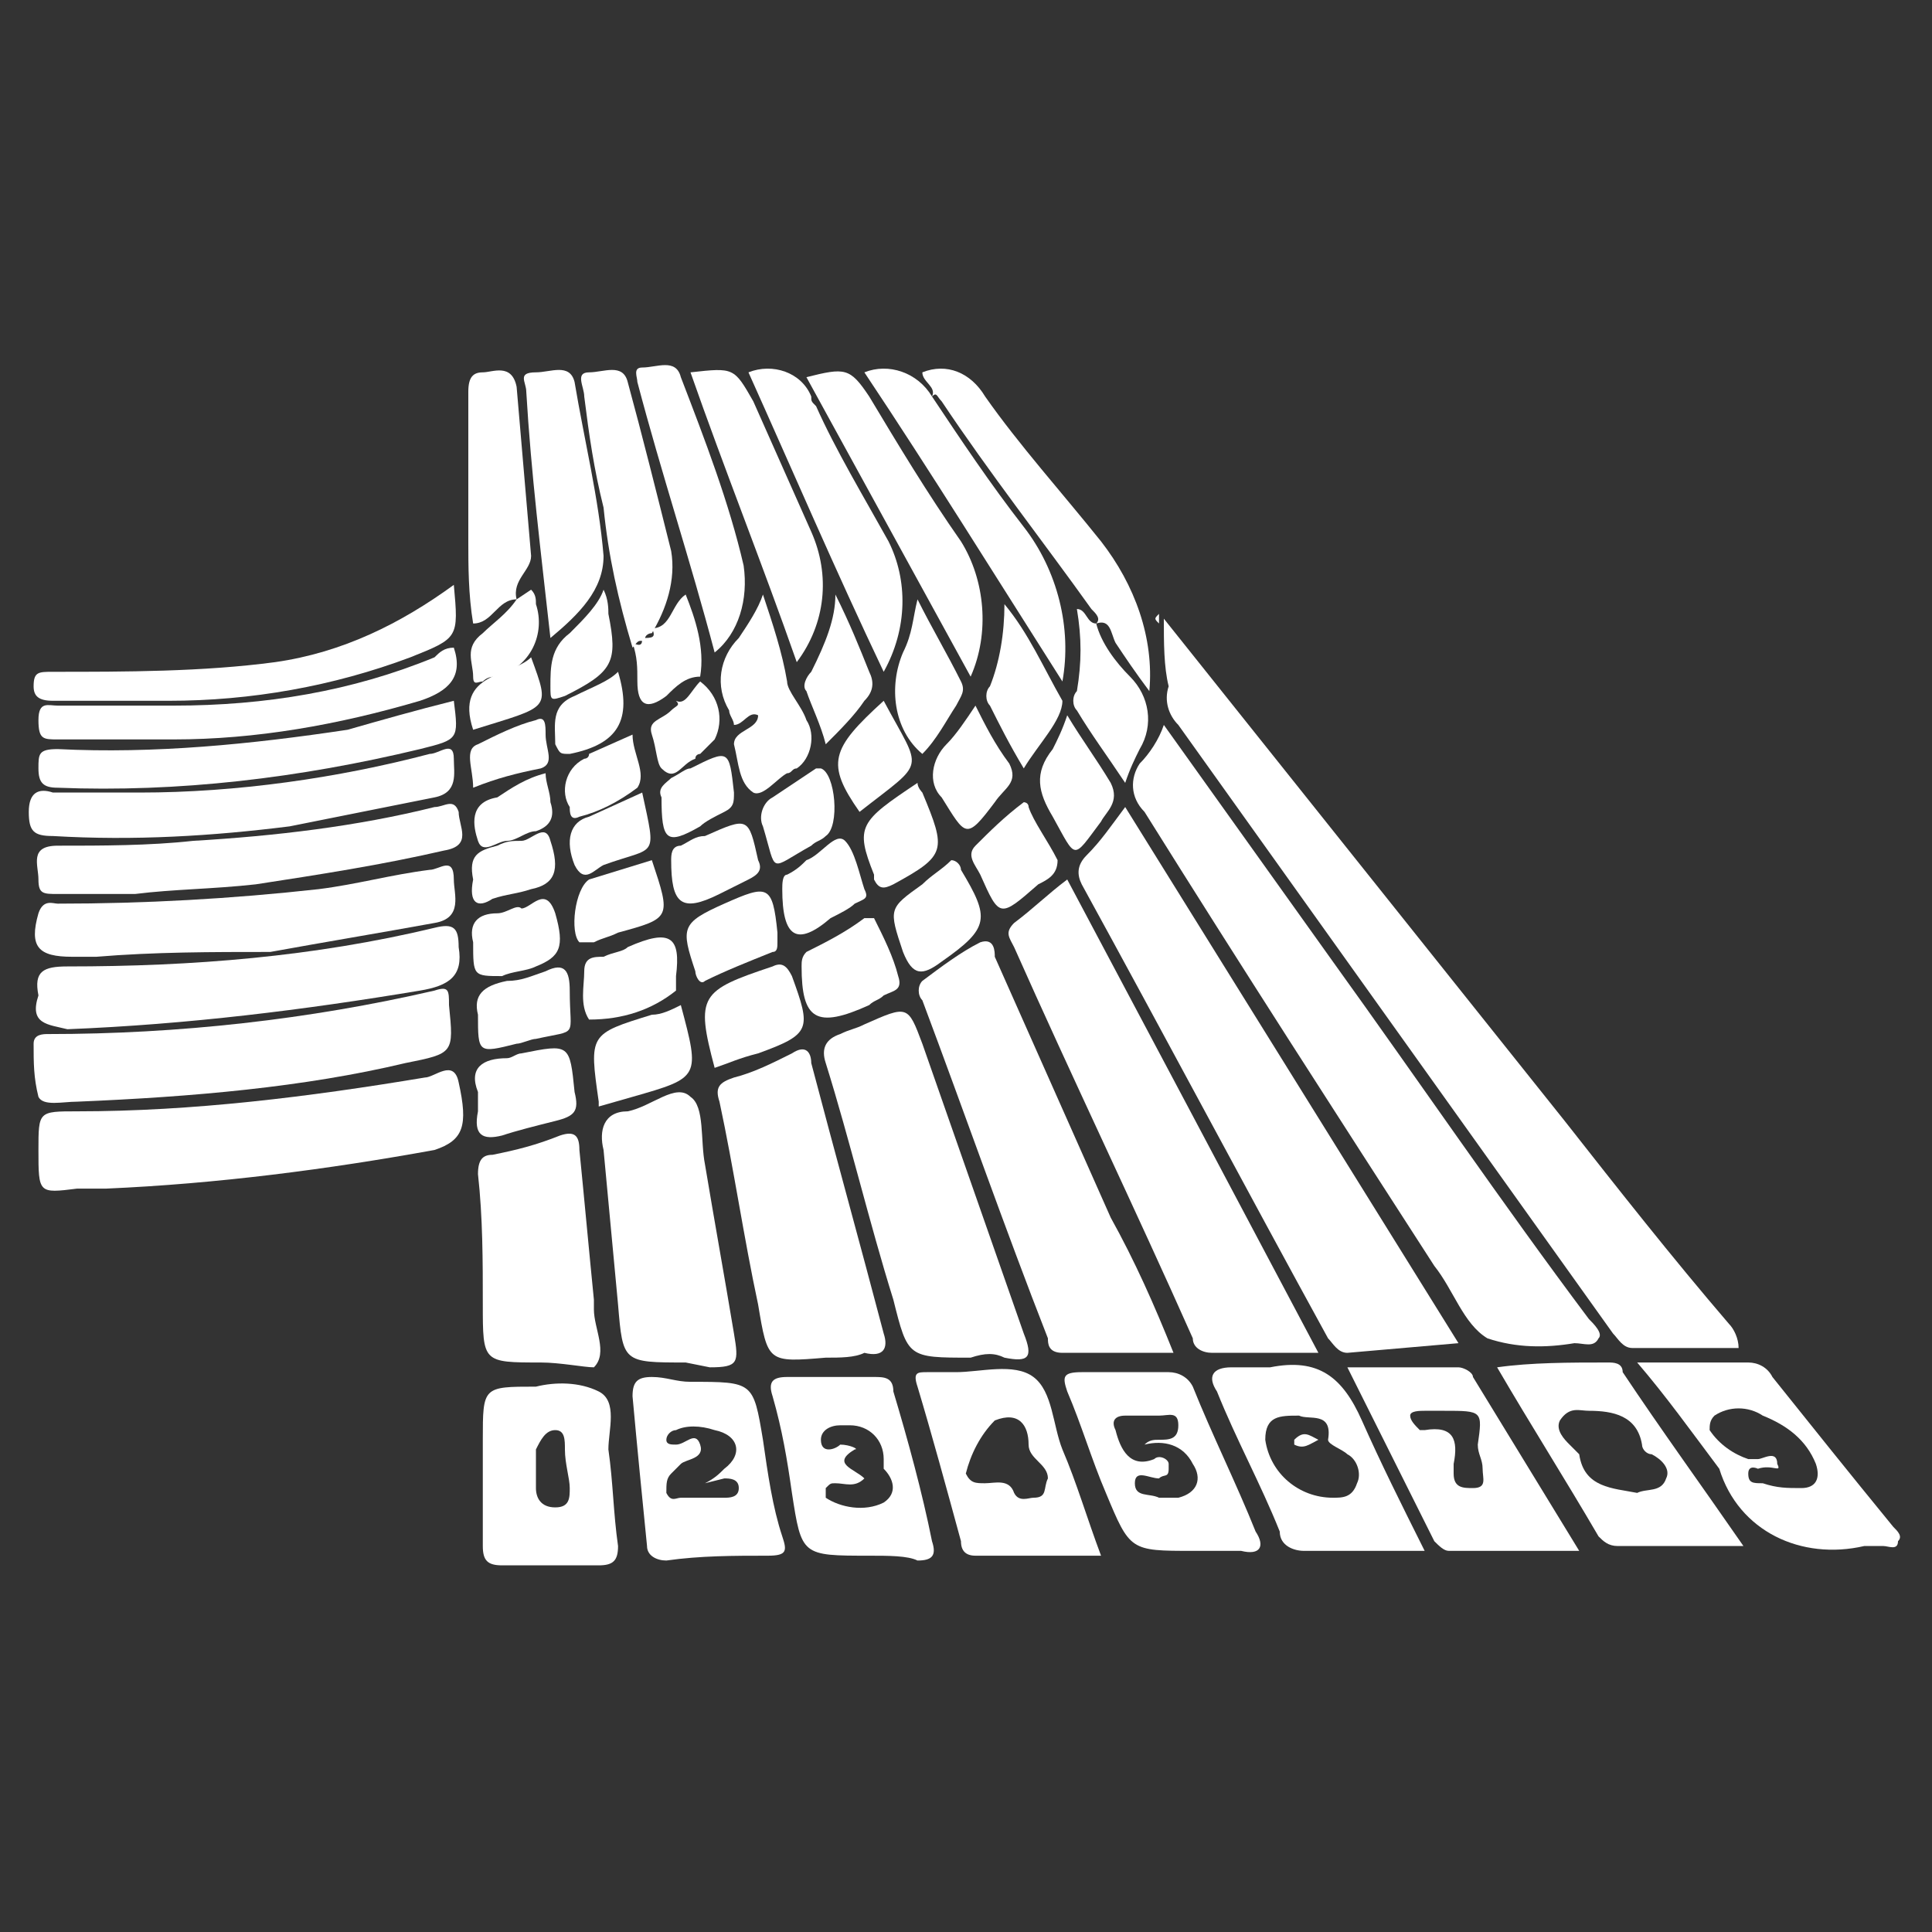 <?xml version="1.0" encoding="utf-8"?>
<!-- Generator: Adobe Illustrator 27.4.0, SVG Export Plug-In . SVG Version: 6.00 Build 0)  -->
<svg version="1.1" id="Layer_1" xmlns="http://www.w3.org/2000/svg" xmlns:xlink="http://www.w3.org/1999/xlink" x="0px" y="0px"
	 viewBox="0 0 40 40" style="enable-background:new 0 0 40 40;" xml:space="preserve">
<rect x="0" y="0" width="40" height="40" fill="#333333" stroke="none"/>
<style type="text/css">
	.st0{fill:#FFFFFF;}
</style>
<g id="Athletics" transform="translate(-0.004 0.009)">
	<path id="Path_11593" class="st0" d="M24.1,12.8l8.3,10.4c1.1,1.4,2.2,2.8,3.4,4.2c0.1,0.1,0.2,0.3,0.2,0.5h-2.2
		c-0.2,0-0.3-0.2-0.4-0.3l-9-12.6c-0.2-0.2-0.3-0.5-0.2-0.8C24.1,13.8,24.1,13.3,24.1,12.8L24.1,12.8z"/>
	<path id="Path_11594" class="st0" d="M24.1,15l3.5,4.9c1.8,2.5,3.5,5,5.3,7.4c0.1,0.1,0.3,0.3,0.2,0.4c-0.1,0.2-0.3,0.1-0.5,0.1
		c-0.6,0.1-1.2,0.1-1.8-0.1c-0.5-0.3-0.7-1-1.1-1.5c-2-3.1-4-6.2-6-9.4c-0.3-0.3-0.3-0.7-0.1-1C23.8,15.6,24,15.3,24.1,15z"/>
	<path id="Path_11595" class="st0" d="M23.3,16.7l6.9,11.1L27.9,28c-0.2,0-0.3-0.2-0.4-0.3c-1.7-3.1-3.4-6.3-5.1-9.4
		c-0.1-0.2-0.1-0.4,0.1-0.6C22.8,17.4,23,17.1,23.3,16.7z"/>
	<path id="Path_11596" class="st0" d="M27.3,28c-0.8,0-1.5,0-2.2,0c-0.2,0-0.4-0.1-0.4-0.3c-1.2-2.7-2.5-5.4-3.7-8.1
		c-0.1-0.2-0.2-0.3,0-0.5c0.4-0.3,0.7-0.6,1.1-0.9C23.8,21.4,25.5,24.6,27.3,28z"/>
	<path id="Path_11597" class="st0" d="M24.3,28c-0.8,0-1.6,0-2.3,0c-0.3,0-0.3-0.2-0.3-0.3c-0.9-2.3-1.7-4.6-2.6-7
		c-0.1-0.1-0.1-0.3,0-0.4c0.4-0.3,0.8-0.6,1.2-0.8c0.3-0.1,0.3,0.2,0.3,0.3c0.8,1.8,1.6,3.6,2.4,5.4C23.5,26.1,23.9,27,24.3,28z"/>
	<path id="Path_11598" class="st0" d="M20.1,28.1c-1.3,0-1.3,0-1.6-1.2c-0.5-1.6-0.9-3.3-1.4-4.9c-0.1-0.3,0-0.5,0.3-0.6
		c0.2-0.1,0.3-0.1,0.5-0.2c0.9-0.4,0.9-0.4,1.2,0.4c0.7,2,1.4,4,2.1,6c0.2,0.5,0.1,0.6-0.4,0.5C20.6,28,20.4,28,20.1,28.1L20.1,28.1
		z"/>
	<path id="Path_11599" class="st0" d="M17.1,28.1c-1.2,0.1-1.2,0.1-1.4-1.1c-0.3-1.4-0.5-2.8-0.8-4.2c-0.1-0.3,0-0.4,0.3-0.5
		c0.4-0.1,0.8-0.3,1.2-0.5c0.3-0.2,0.4,0,0.4,0.2c0.5,1.9,1,3.7,1.5,5.6c0.1,0.3,0,0.5-0.4,0.4C17.7,28.1,17.4,28.1,17.1,28.1z"/>
	<path id="Path_11600" class="st0" d="M0.8,23.8c0-0.8,0-0.8,0.8-0.8c2.4,0,4.8-0.3,7.2-0.7c0.2,0,0.6-0.4,0.7,0.1
		c0.2,0.9,0.1,1.2-0.5,1.4c-2.2,0.4-4.5,0.7-6.8,0.8c-0.2,0-0.4,0-0.6,0C0.8,24.7,0.8,24.7,0.8,23.8z"/>
	<path id="Path_11601" class="st0" d="M14.2,28.2c-1.3,0-1.3,0-1.4-1.2c-0.1-1.1-0.2-2.1-0.3-3.2c-0.1-0.4,0-0.8,0.5-0.8l0,0
		c0.5-0.1,1-0.6,1.3-0.3c0.3,0.2,0.2,0.9,0.3,1.4c0.2,1.2,0.4,2.3,0.6,3.5c0.1,0.6,0.1,0.7-0.5,0.7L14.2,28.2z"/>
	<path id="Path_11602" class="st0" d="M1.6,22.8L1.6,22.8c-0.3,0-0.7,0.1-0.8-0.1c-0.1-0.4-0.1-0.7-0.1-1.1c0-0.2,0.2-0.2,0.3-0.2
		c2.7,0,5.4-0.3,8-0.9c0.3-0.1,0.3,0,0.3,0.3c0.1,1,0.1,1-0.9,1.2C6.3,22.5,4,22.7,1.6,22.8z"/>
	<path id="Path_11603" class="st0" d="M11.2,28.2c-1.2,0-1.2,0-1.2-1.2c0-0.9,0-1.8-0.1-2.7c0-0.3,0.1-0.4,0.3-0.4
		c0.5-0.1,0.9-0.2,1.4-0.4c0.3-0.1,0.4,0,0.4,0.3c0.1,1,0.2,2.1,0.3,3.1c0,0.1,0,0.1,0,0.2c0,0.4,0.3,0.9,0,1.2
		C12.1,28.3,11.6,28.2,11.2,28.2z"/>
	<path id="Path_11604" class="st0" d="M0.8,20.6C0.7,20.1,0.9,20,1.4,20C4,20,6.5,19.8,9,19.2c0.4-0.1,0.5,0,0.5,0.4
		c0.1,0.6-0.2,0.8-0.8,0.9c-2.4,0.4-4.8,0.7-7.3,0.8C1,21.2,0.6,21.2,0.8,20.6z"/>
	<path id="Path_11605" class="st0" d="M2,19.8H1.5c-0.7,0-0.9-0.2-0.7-0.9c0.1-0.3,0.3-0.2,0.4-0.2c1.8,0,3.6-0.1,5.4-0.3
		c0.8-0.1,1.5-0.3,2.3-0.4c0.2,0,0.5-0.3,0.5,0.2c0,0.3,0.2,0.8-0.4,0.9c-1.1,0.2-2.3,0.4-3.4,0.6C4.4,19.7,3.2,19.7,2,19.8L2,19.8z
		"/>
	<path id="Path_11606" class="st0" d="M10,30.5v-0.7c0-1.1,0-1.1,1.1-1.1c0.4-0.1,0.9-0.1,1.3,0.1c0.4,0.2,0.2,0.8,0.2,1.2
		c0.1,0.7,0.1,1.3,0.2,2c0,0.3-0.1,0.4-0.4,0.4c-0.7,0-1.3,0-2,0c-0.3,0-0.4-0.1-0.4-0.4C10,31.5,10,31,10,30.5L10,30.5z M11.1,30.4
		L11.1,30.4v0.4c0,0.2,0.1,0.4,0.4,0.4c0.3,0,0.3-0.2,0.3-0.4s-0.1-0.5-0.1-0.8c0-0.2,0-0.4-0.2-0.4s-0.3,0.2-0.4,0.4
		C11.1,30.1,11.1,30.3,11.1,30.4L11.1,30.4z"/>
	<path id="Path_11607" class="st0" d="M27.9,28.3h2.3c0.1,0,0.3,0.1,0.3,0.2l2.2,3.6H30c-0.1,0-0.2-0.1-0.3-0.2L27.9,28.3z
		 M29.9,29.2c-0.1,0-0.3,0-0.4,0s-0.3,0-0.3,0.1s0.1,0.2,0.2,0.3h0.1c0.6-0.1,0.7,0.2,0.6,0.7c0,0.1,0,0.2,0,0.2
		c0,0.3,0.2,0.3,0.4,0.3c0.3,0,0.2-0.2,0.2-0.4c0-0.2-0.1-0.3-0.1-0.5C30.7,29.2,30.7,29.2,29.9,29.2L29.9,29.2z"/>
	<path id="Path_11608" class="st0" d="M18,32.2c-1.4,0-1.4,0-1.6-1.3c-0.1-0.7-0.2-1.3-0.4-2c-0.1-0.3,0-0.4,0.3-0.4
		c0.6,0,1.2,0,1.8,0c0.2,0,0.4,0,0.4,0.3c0.3,1,0.6,2.1,0.8,3.1c0.1,0.3,0,0.4-0.3,0.4C18.8,32.2,18.4,32.2,18,32.2z M17.9,30.6
		c-0.2,0.2-0.4,0.1-0.6,0.1c-0.1,0-0.1,0-0.2,0.1c0,0.1,0,0.1,0,0.2c0.3,0.2,0.8,0.3,1.2,0.1c0.3-0.2,0.2-0.5,0-0.7c0,0,0-0.1,0-0.2
		c0-0.4-0.3-0.7-0.7-0.7c-0.1,0-0.2,0-0.2,0c-0.2,0-0.4,0.1-0.4,0.3c0,0.3,0.3,0.2,0.4,0.1c0.2,0,0.4,0.1,0.3,0.1
		C17.2,30.3,17.7,30.4,17.9,30.6L17.9,30.6z"/>
	<path id="Path_11609" class="st0" d="M14.3,28.6c1.3,0,1.3,0,1.5,1.2c0.1,0.7,0.2,1.4,0.4,2c0.1,0.3,0.1,0.4-0.3,0.4
		c-0.7,0-1.4,0-2.1,0.1c-0.2,0-0.4-0.1-0.4-0.3c-0.1-1-0.2-2-0.3-3.1c0-0.3,0.1-0.4,0.4-0.4S14,28.6,14.3,28.6z M14.6,30.7
		c0.2-0.1,0.3-0.2,0.4-0.3c0.4-0.3,0.3-0.7-0.2-0.8c-0.3-0.1-0.6-0.1-0.8,0c-0.1,0-0.2,0.1-0.2,0.2s0.1,0.1,0.2,0.1
		c0.2,0,0.4-0.3,0.5,0s-0.3,0.3-0.4,0.4c-0.1,0.1-0.1,0.1-0.2,0.2c-0.1,0.1-0.1,0.2-0.1,0.4c0.1,0.2,0.2,0.1,0.3,0.1
		c0.3,0,0.6,0,0.9,0c0.1,0,0.3,0,0.3-0.2s-0.2-0.2-0.3-0.2L14.6,30.7L14.6,30.7z"/>
	<path id="Path_11610" class="st0" d="M22.8,32.2c-0.9,0-1.7,0-2.6,0c-0.2,0-0.3-0.1-0.3-0.3l0,0c-0.3-1.1-0.6-2.2-0.9-3.2
		c-0.1-0.3,0-0.3,0.2-0.3s0.4,0,0.6,0c0.5,0,1.2-0.2,1.6,0.1c0.4,0.3,0.4,1,0.6,1.5C22.3,30.7,22.5,31.4,22.8,32.2z M21.7,30.6
		c0-0.3-0.4-0.4-0.4-0.7c0-0.4-0.2-0.7-0.7-0.5c-0.3,0.3-0.5,0.7-0.6,1.1c0.1,0.2,0.2,0.2,0.4,0.2c0.2,0,0.5-0.1,0.6,0.2
		c0.1,0.2,0.3,0.1,0.4,0.1C21.7,31,21.6,30.8,21.7,30.6L21.7,30.6z"/>
	<path id="Path_11611" class="st0" d="M2.8,18.5c-0.6,0-1.1,0-1.6,0c-0.3,0-0.4,0-0.4-0.3s-0.2-0.7,0.4-0.7c0.9,0,1.9,0,2.8-0.1
		c1.7-0.1,3.4-0.3,5-0.7c0.2,0,0.4-0.2,0.5,0.1c0,0.3,0.3,0.7-0.3,0.8c-1.3,0.3-2.6,0.5-3.9,0.7C4.4,18.4,3.6,18.4,2.8,18.5z"/>
	<path id="Path_11612" class="st0" d="M24.7,32.1c-1.3,0-1.3,0-1.8-1.2c-0.3-0.7-0.5-1.4-0.8-2.1c-0.1-0.3-0.1-0.4,0.3-0.4
		c0.6,0,1.2,0,1.8,0c0.2,0,0.4,0.1,0.5,0.3c0.4,1,0.9,2,1.3,3c0.2,0.3,0.1,0.5-0.3,0.4C25.3,32.1,25,32.1,24.7,32.1z M23.7,29.9
		c0.1-0.1,0.2-0.1,0.3-0.1c0.2,0,0.4,0,0.4-0.3s-0.2-0.2-0.4-0.2c-0.2,0-0.4,0-0.7,0c-0.2,0-0.3,0.1-0.2,0.3
		c0.1,0.4,0.3,0.8,0.8,0.6c0.1-0.1,0.3,0,0.3,0.1c0,0,0,0,0,0.1c0,0.2-0.1,0.1-0.2,0.2c-0.2,0-0.5-0.2-0.5,0.1
		c0,0.3,0.3,0.2,0.5,0.3c0.1,0,0.3,0,0.4,0c0.4-0.1,0.5-0.4,0.3-0.7C24.5,29.9,24.1,29.8,23.7,29.9L23.7,29.9z"/>
	<path id="Path_11613" class="st0" d="M33.9,28.2c0.8,0,1.6,0,2.3,0c0.2,0,0.4,0.1,0.5,0.3c0.8,1,1.6,2,2.5,3.1
		c0.1,0.1,0.2,0.2,0.1,0.3c0,0.2-0.2,0.1-0.3,0.1s-0.3,0-0.4,0c-1.3,0.3-2.6-0.3-3-1.6C35,29.6,34.5,28.9,33.9,28.2z M36.4,30.4
		c0,0-0.2-0.1-0.2,0.1s0.1,0.2,0.3,0.2c0.3,0.1,0.5,0.1,0.8,0.1s0.4-0.2,0.3-0.5c-0.2-0.5-0.6-0.8-1.1-1c-0.3-0.2-0.7-0.2-1,0
		c-0.1,0.1-0.1,0.2-0.1,0.3c0.2,0.3,0.5,0.5,0.8,0.6c0.1,0,0.1,0,0.2,0c0.1,0,0.4-0.2,0.4,0.1C36.9,30.5,36.7,30.3,36.4,30.4
		L36.4,30.4z"/>
	<path id="Path_11614" class="st0" d="M29.5,32.1c-0.9,0-1.7,0-2.5,0c-0.2,0-0.5-0.1-0.5-0.4c-0.4-1-0.9-1.9-1.3-2.9
		c-0.2-0.3-0.1-0.5,0.3-0.5c0.3,0,0.6,0,0.8,0c1-0.2,1.5,0.2,1.9,1.1S29,31.1,29.5,32.1z M26.9,29.3c-0.4,0-0.7,0-0.7,0.5
		c0.1,0.7,0.7,1.2,1.4,1.2c0.2,0,0.4,0,0.5-0.3c0.1-0.2,0-0.5-0.2-0.6c-0.1-0.1-0.4-0.2-0.4-0.3C27.6,29.2,27.1,29.4,26.9,29.3
		L26.9,29.3z"/>
	<path id="Path_11615" class="st0" d="M31,28.3c0.7-0.1,1.5-0.1,2.3-0.1c0.1,0,0.3,0,0.3,0.2c0.8,1.2,1.6,2.3,2.5,3.6h-2.6
		c-0.2,0-0.3-0.1-0.4-0.2C32.4,30.6,31.7,29.5,31,28.3z M33.9,30.9c0.2-0.1,0.5,0,0.6-0.3c0.1-0.2-0.1-0.4-0.3-0.5
		c-0.1,0-0.2-0.1-0.2-0.2c-0.1-0.6-0.6-0.7-1.1-0.7c-0.2,0-0.4-0.1-0.6,0.2c-0.1,0.2,0.1,0.4,0.2,0.5c0.1,0.1,0.1,0.1,0.2,0.2
		C32.8,30.8,33.4,30.8,33.9,30.9L33.9,30.9z"/>
	<path id="Path_11616" class="st0" d="M2.9,16.4c2,0,4.1-0.3,6-0.8c0.2,0,0.5-0.3,0.5,0.1c0,0.3,0.1,0.7-0.4,0.8c-1,0.2-2,0.4-3,0.6
		c-1.6,0.2-3.2,0.3-4.9,0.2c-0.4,0-0.5-0.1-0.5-0.5s0.2-0.5,0.5-0.4C1.8,16.4,2.4,16.4,2.9,16.4z"/>
	<path id="Path_11617" class="st0" d="M22.7,12.9c0.1-0.1,0-0.2-0.1-0.3c-1-1.4-2.1-2.8-3.1-4.3c-0.1-0.1-0.1-0.2-0.2-0.1l0,0
		c0.1-0.2-0.2-0.3-0.2-0.5c0.5-0.2,1,0,1.3,0.5c0.7,1,1.6,2,2.4,3c0.7,0.9,1.1,2,1,3.1c-0.3-0.4-0.5-0.7-0.7-1
		C23,13.1,23,12.8,22.7,12.9L22.7,12.9z"/>
	<path id="Path_11618" class="st0" d="M9.4,14.5c0.1,0.8,0.1,0.8-0.7,1c-2.5,0.6-5,0.9-7.5,0.8c-0.3,0-0.4-0.1-0.4-0.4
		c0-0.3,0-0.4,0.4-0.4c2,0.1,4-0.1,6-0.4C7.9,14.9,8.6,14.7,9.4,14.5z"/>
	<path id="Path_11619" class="st0" d="M19.3,8.2c0.6,0.9,1.2,1.8,1.9,2.7c0.7,0.9,1,2.1,0.8,3.2c-1.4-2.2-2.7-4.3-4.1-6.4
		C18.4,7.5,19,7.7,19.3,8.2L19.3,8.2z"/>
	<path id="Path_11620" class="st0" d="M20.1,14l-3.4-6.2c0.8-0.2,0.9-0.2,1.3,0.4c0.6,1,1.2,2,1.9,3C20.4,12,20.5,13.1,20.1,14z"/>
	<path id="Path_11621" class="st0" d="M18.3,13.9c-1-2.1-1.9-4.2-2.8-6.2c0.5-0.2,1.1,0,1.3,0.5c0,0.1,0,0.1,0.1,0.2
		c0.4,0.9,1,1.9,1.5,2.8C18.8,12,18.8,13,18.3,13.9z"/>
	<path id="Path_11622" class="st0" d="M16.5,13.7c-0.7-2-1.5-4-2.2-6c0.9-0.1,0.9-0.1,1.3,0.6c0.4,0.9,0.8,1.8,1.2,2.7
		C17.2,11.9,17.1,12.9,16.5,13.7z"/>
	<path id="Path_11623" class="st0" d="M14.8,13.5c-0.5-1.9-1.1-3.7-1.6-5.6c0-0.1-0.1-0.3,0.1-0.3c0.3,0,0.7-0.2,0.8,0.2
		c0.5,1.3,1,2.6,1.3,3.9C15.5,12.4,15.3,13.1,14.8,13.5z"/>
	<path id="Path_11624" class="st0" d="M9.4,13.4c0.2,0.6-0.1,0.9-0.7,1.1C7,15,5.3,15.3,3.6,15.3c-0.8,0-1.6,0-2.4,0
		c-0.3,0-0.4,0-0.4-0.4s0.2-0.3,0.4-0.3c0.8,0,1.6,0,2.4,0c1.9,0,3.7-0.3,5.4-1C9.1,13.5,9.2,13.4,9.4,13.4z"/>
	<path id="Path_11625" class="st0" d="M13.1,13.4c-0.3-1-0.5-1.9-0.6-2.9c-0.2-0.8-0.3-1.5-0.4-2.3c0-0.2-0.2-0.5,0.1-0.5
		s0.7-0.2,0.8,0.2c0.3,1.1,0.6,2.3,0.9,3.5c0.1,0.6-0.1,1.2-0.4,1.7l0,0c-0.1,0-0.2,0.1-0.1,0.2l0,0C13.2,13.2,13.2,13.3,13.1,13.4
		L13.1,13.4z"/>
	<path id="Path_11626" class="st0" d="M9.4,12.1c0.1,1.1,0.1,1.1-0.9,1.5c-1.6,0.6-3.3,0.9-5,0.9c-0.8,0-1.6,0-2.4,0
		c-0.3,0-0.4-0.1-0.4-0.3c0-0.3,0.1-0.3,0.4-0.3c1.5,0,3.1,0,4.6-0.2C7.1,13.5,8.3,12.9,9.4,12.1L9.4,12.1z"/>
	<path id="Path_11627" class="st0" d="M11.4,13.2c-0.2-1.8-0.4-3.4-0.5-5.1c0-0.2-0.2-0.4,0.2-0.4c0.3,0,0.7-0.2,0.8,0.2
		c0.2,1.2,0.5,2.4,0.6,3.6C12.5,12.2,12,12.7,11.4,13.2z"/>
	<path id="Path_11628" class="st0" d="M10.7,12.4c-0.4,0-0.5,0.5-0.9,0.5c-0.1-0.6-0.1-1.2-0.1-1.7c0-1,0-2.1,0-3.1
		c0-0.3,0.1-0.4,0.3-0.4s0.6-0.2,0.7,0.3c0.1,1.2,0.2,2.3,0.3,3.5C11,11.8,10.6,12,10.7,12.4L10.7,12.4z"/>
	<path id="Path_11629" class="st0" d="M15.7,14.8c-0.2-0.1-0.3,0.2-0.5,0.2c0-0.1-0.1-0.2-0.1-0.3c-0.3-0.5-0.2-1.1,0.2-1.5
		c0.2-0.3,0.4-0.6,0.5-0.9c0.2,0.6,0.4,1.2,0.5,1.8c0,0.2,0.3,0.5,0.4,0.8c0.2,0.3,0.1,0.8-0.2,1c-0.1,0-0.1,0.1-0.2,0.1
		c-0.2,0.1-0.5,0.5-0.7,0.4c-0.3-0.2-0.3-0.6-0.4-1C15.2,15.1,15.7,15.1,15.7,14.8z"/>
	<path id="Path_11630" class="st0" d="M9.9,22.6c-0.2-0.5,0.1-0.7,0.6-0.7c0.1,0,0.2-0.1,0.3-0.1c1-0.2,1-0.2,1.1,0.8
		c0.1,0.4,0,0.5-0.4,0.6s-0.8,0.2-1.1,0.3c-0.4,0.1-0.6,0-0.5-0.5C9.9,22.9,9.9,22.8,9.9,22.6z"/>
	<path id="Path_11631" class="st0" d="M14.1,20.8c0.4,1.5,0.4,1.5-1,1.9l-0.7,0.2v-0.1c-0.2-1.4-0.2-1.4,1.1-1.8
		C13.7,21,13.9,20.9,14.1,20.8z"/>
	<path id="Path_11632" class="st0" d="M14.8,22.1c-0.4-1.5-0.3-1.6,1.2-2.1c0.2-0.1,0.3,0,0.4,0.2c0.4,1.1,0.4,1.2-0.7,1.6
		C15.3,21.9,15.1,22,14.8,22.1z"/>
	<path id="Path_11633" class="st0" d="M22.7,12.9c0.1,0.4,0.4,0.8,0.7,1.1c0.4,0.4,0.5,1,0.2,1.5c-0.1,0.2-0.2,0.4-0.3,0.7
		c-0.4-0.6-0.7-1-1-1.5c-0.1-0.1-0.1-0.3,0-0.4c0.1-0.6,0.1-1.1,0-1.7C22.5,12.6,22.5,12.9,22.7,12.9L22.7,12.9z"/>
	<path id="Path_11634" class="st0" d="M16.6,20c0-0.1,0-0.2,0.1-0.3c0.4-0.2,0.8-0.4,1.2-0.7c0,0,0.1,0,0.2,0
		c0.2,0.4,0.4,0.8,0.5,1.2c0.1,0.3-0.1,0.3-0.3,0.4c-0.1,0.1-0.2,0.1-0.3,0.2C16.9,21.3,16.6,21.1,16.6,20z"/>
	<path id="Path_11635" class="st0" d="M21.2,15.9c-0.3-0.5-0.5-0.9-0.7-1.3c-0.1-0.1-0.1-0.3,0-0.4c0.2-0.5,0.3-1.1,0.3-1.7
		c0.5,0.6,0.8,1.3,1.2,2C22,14.9,21.5,15.4,21.2,15.9z"/>
	<path id="Path_11636" class="st0" d="M19.7,17.8c0.1,0,0.2,0.1,0.2,0.2c0.6,1,0.6,1.2-0.4,1.9c-0.4,0.3-0.6,0.3-0.8-0.2
		c-0.3-0.9-0.3-0.9,0.4-1.4C19.3,18.1,19.5,18,19.7,17.8z"/>
	<path id="Path_11637" class="st0" d="M9.9,21c-0.1-0.4,0.1-0.6,0.6-0.7c0.3,0,0.5-0.1,0.8-0.2c0.4-0.2,0.5,0,0.5,0.4
		c0,1,0.2,0.8-0.7,1c-0.1,0-0.3,0.1-0.4,0.1C9.9,21.8,9.9,21.8,9.9,21z"/>
	<path id="Path_11638" class="st0" d="M22.1,14.8c0.3,0.5,0.6,0.9,0.9,1.4c0.2,0.4-0.1,0.6-0.2,0.8c-0.6,0.8-0.5,0.8-1-0.1
		c-0.3-0.5-0.4-0.9,0-1.4C21.9,15.3,22,15.1,22.1,14.8z"/>
	<path id="Path_11639" class="st0" d="M21.9,17.8c0,0.3-0.2,0.4-0.4,0.5c-0.8,0.7-0.8,0.7-1.2-0.2c-0.1-0.2-0.3-0.4-0.1-0.6
		c0.3-0.3,0.6-0.6,1-0.9c0,0,0.1,0,0.1,0.1C21.4,17,21.7,17.4,21.9,17.8z"/>
	<path id="Path_11640" class="st0" d="M14,20.2c0,0.1,0,0.2,0,0.3c-0.5,0.4-1.1,0.6-1.8,0.6c-0.2-0.3-0.1-0.7-0.1-1s0.2-0.3,0.4-0.3
		c0.2-0.1,0.4-0.1,0.5-0.2C13.9,19.2,14.1,19.4,14,20.2z"/>
	<path id="Path_11641" class="st0" d="M19,12.4c0.3,0.6,0.6,1.1,0.9,1.7c0.1,0.2,0,0.3-0.1,0.5c-0.2,0.3-0.4,0.7-0.7,1
		c-0.6-0.5-0.7-1.4-0.4-2.1C18.9,13.1,18.9,12.8,19,12.4z"/>
	<path id="Path_11642" class="st0" d="M16.1,19.5c0,0.1,0,0.2-0.1,0.2c-0.5,0.2-1,0.4-1.4,0.6c-0.1,0.1-0.2-0.1-0.2-0.2
		c-0.3-0.9-0.3-1,0.6-1.4c0.9-0.4,1-0.4,1.1,0.6C16.1,19.4,16.1,19.5,16.1,19.5z"/>
	<path id="Path_11643" class="st0" d="M16.2,18.4c0-0.1,0-0.3,0.1-0.3l0,0c0.2-0.1,0.3-0.2,0.4-0.3c0.3-0.1,0.6-0.6,0.8-0.4
		c0.2,0.2,0.3,0.7,0.4,1c0.1,0.2,0,0.2-0.2,0.3c-0.1,0.1-0.3,0.2-0.5,0.3C16.5,19.6,16.2,19.4,16.2,18.4z"/>
	<path id="Path_11644" class="st0" d="M20.2,14.6c0.2,0.4,0.4,0.8,0.7,1.2c0.2,0.4-0.1,0.5-0.3,0.8c-0.6,0.8-0.6,0.7-1.1-0.1
		c-0.3-0.3-0.2-0.8,0.1-1.1C19.8,15.2,20,14.9,20.2,14.6z"/>
	<path id="Path_11645" class="st0" d="M19,16.2c0,0.1,0.1,0.2,0.1,0.2c0.5,1.2,0.5,1.3-0.6,1.9c-0.2,0.1-0.3,0.1-0.4-0.1
		c0,0,0,0,0-0.1C17.7,17.1,17.8,17,19,16.2z"/>
	<path id="Path_11646" class="st0" d="M17.3,12.3c0.3,0.6,0.5,1.1,0.7,1.6c0.1,0.2,0.1,0.4-0.1,0.6c-0.2,0.3-0.5,0.6-0.8,0.9
		c-0.1-0.4-0.3-0.8-0.4-1.1c-0.1-0.1,0-0.3,0.1-0.4C17.1,13.3,17.3,12.8,17.3,12.3z"/>
	<path id="Path_11647" class="st0" d="M13.5,17.8c0.4,1.2,0.4,1.2-0.7,1.5c-0.2,0.1-0.3,0.1-0.5,0.2c-0.1,0-0.2,0-0.3,0
		c-0.2-0.2-0.1-1.1,0.2-1.3L13.5,17.8z"/>
	<path id="Path_11648" class="st0" d="M9.8,19.5c-0.1-0.4,0.1-0.6,0.5-0.6c0.2,0,0.4-0.2,0.5-0.1c0.2,0,0.5-0.5,0.7,0.1
		c0.2,0.7,0.1,0.9-0.4,1.1c-0.2,0.1-0.5,0.1-0.7,0.2C9.8,20.2,9.8,20.2,9.8,19.5z"/>
	<path id="Path_11649" class="st0" d="M18.3,14.5c0.8,1.5,0.9,1.2-0.5,2.3C17.1,15.8,17.2,15.5,18.3,14.5z"/>
	<path id="Path_11650" class="st0" d="M16.9,15.9H17c0.3,0.1,0.4,1.2,0.1,1.4c-0.1,0.1-0.2,0.1-0.3,0.2c-0.9,0.5-0.7,0.6-1-0.4
		c-0.1-0.2,0-0.5,0.2-0.6l0,0C16.3,16.3,16.6,16.1,16.9,15.9z"/>
	<path id="Path_11651" class="st0" d="M13.9,17.8c0-0.1,0-0.3,0.2-0.3c0.2-0.1,0.3-0.2,0.5-0.2c0.9-0.4,0.9-0.4,1.1,0.5
		c0.1,0.2,0,0.3-0.2,0.4s-0.4,0.2-0.6,0.3C14.1,18.9,13.9,18.7,13.9,17.8z"/>
	<path id="Path_11652" class="st0" d="M9.8,18.2c-0.1-0.5,0.1-0.6,0.5-0.7c0.2-0.1,0.3-0.1,0.5-0.1s0.5-0.4,0.6,0
		c0.2,0.6,0.1,0.9-0.4,1c-0.3,0.1-0.5,0.1-0.8,0.2C9.9,18.8,9.7,18.7,9.8,18.2z"/>
	<path id="Path_11653" class="st0" d="M13.5,13c0.4,0,0.4-0.5,0.7-0.7c0.2,0.5,0.4,1.1,0.3,1.7l0,0c-0.3,0-0.5,0.2-0.7,0.4l0,0
		c-0.4,0.3-0.6,0.2-0.6-0.3c0-0.3,0-0.5-0.1-0.8l0,0c0.2,0.1,0.2,0,0.2-0.1l0,0C13.5,13.2,13.6,13.2,13.5,13L13.5,13z"/>
	<path id="Path_11654" class="st0" d="M13.3,16.4c0.3,1.4,0.3,1.1-0.8,1.5c-0.2,0.1-0.4,0.4-0.6,0c-0.2-0.5-0.1-0.9,0.3-1L13.3,16.4
		z"/>
	<path id="Path_11655" class="st0" d="M13.7,16.5c-0.1-0.2,0.1-0.3,0.2-0.4c0.2-0.1,0.3-0.2,0.4-0.2c0.8-0.4,0.8-0.4,0.9,0.5
		c0,0.2,0,0.3-0.2,0.4s-0.4,0.2-0.5,0.3C13.8,17.5,13.7,17.4,13.7,16.5z"/>
	<path id="Path_11656" class="st0" d="M14.5,14.1c0.4,0.3,0.5,0.8,0.3,1.2c-0.1,0.1-0.2,0.2-0.3,0.3c0,0-0.1,0-0.1,0.1
		c-0.3,0.1-0.4,0.5-0.7,0.2c-0.1-0.1-0.1-0.4-0.2-0.7c-0.1-0.3,0.2-0.3,0.4-0.5c0.1-0.1,0.2-0.1,0.1-0.2l0,0
		C14.2,14.6,14.3,14.3,14.5,14.1L14.5,14.1z"/>
	<path id="Path_11657" class="st0" d="M11.3,16c0,0.2,0.1,0.4,0.1,0.6c0.1,0.3,0,0.5-0.3,0.6c-0.2,0-0.4,0.2-0.6,0.2
		c-0.2,0-0.5,0.3-0.6,0s-0.2-0.8,0.4-0.9C10.6,16.3,10.9,16.1,11.3,16z"/>
	<path id="Path_11658" class="st0" d="M13.1,15.2c0,0.4,0.3,0.8,0.1,1.1c-0.4,0.3-0.8,0.5-1.2,0.6c-0.2,0.1-0.2-0.1-0.2-0.2
		c-0.2-0.3-0.1-0.8,0.3-1c0,0,0.1,0,0.1-0.1L13.1,15.2z"/>
	<path id="Path_11659" class="st0" d="M12.5,12.2c0.1,0.2,0.1,0.4,0.1,0.5c0.2,1,0.1,1.2-0.9,1.7c-0.3,0.1-0.3,0.1-0.3-0.2
		c0-0.4,0-0.8,0.4-1.1C12.1,12.8,12.4,12.5,12.5,12.2z"/>
	<path id="Path_11660" class="st0" d="M12.8,13.9C12.9,13.9,12.9,13.9,12.8,13.9c0.3,1,0,1.5-1,1.7c-0.2,0-0.2,0-0.3-0.2
		c0-0.4-0.1-0.8,0.4-1C12.3,14.2,12.6,14.1,12.8,13.9z"/>
	<path id="Path_11661" class="st0" d="M9.8,16.3c0-0.4-0.2-0.8,0.1-0.9c0.4-0.2,0.8-0.4,1.2-0.5c0.2-0.1,0.2,0.1,0.2,0.3
		c0,0.3,0.2,0.6-0.1,0.7C10.7,16,10.3,16.1,9.8,16.3z"/>
	<path id="Path_11662" class="st0" d="M10.7,12.4l0.3-0.2c0.1,0.1,0.1,0.2,0.1,0.3c0.2,0.6-0.1,1.3-0.8,1.5c-0.1,0-0.2,0-0.3,0.1
		c-0.1,0-0.2,0.1-0.2-0.1c0-0.3-0.2-0.6,0.2-0.9C10.2,12.9,10.5,12.7,10.7,12.4L10.7,12.4z"/>
	<path id="Path_11663" class="st0" d="M9.8,15.1c-0.4-1.2,0.8-1.1,1.2-1.5C11.4,14.7,11.4,14.6,9.8,15.1z"/>
	<path id="Path_11664" class="st0" d="M24,12.9c-0.1-0.1-0.1-0.1,0-0.2V12.9L24,12.9z"/>
	<path id="Path_11665" class="st0" d="M27.3,29.8c-0.2,0.1-0.3,0.2-0.5,0.1v-0.1C27,29.6,27.1,29.7,27.3,29.8z"/>
</g>
</svg>
